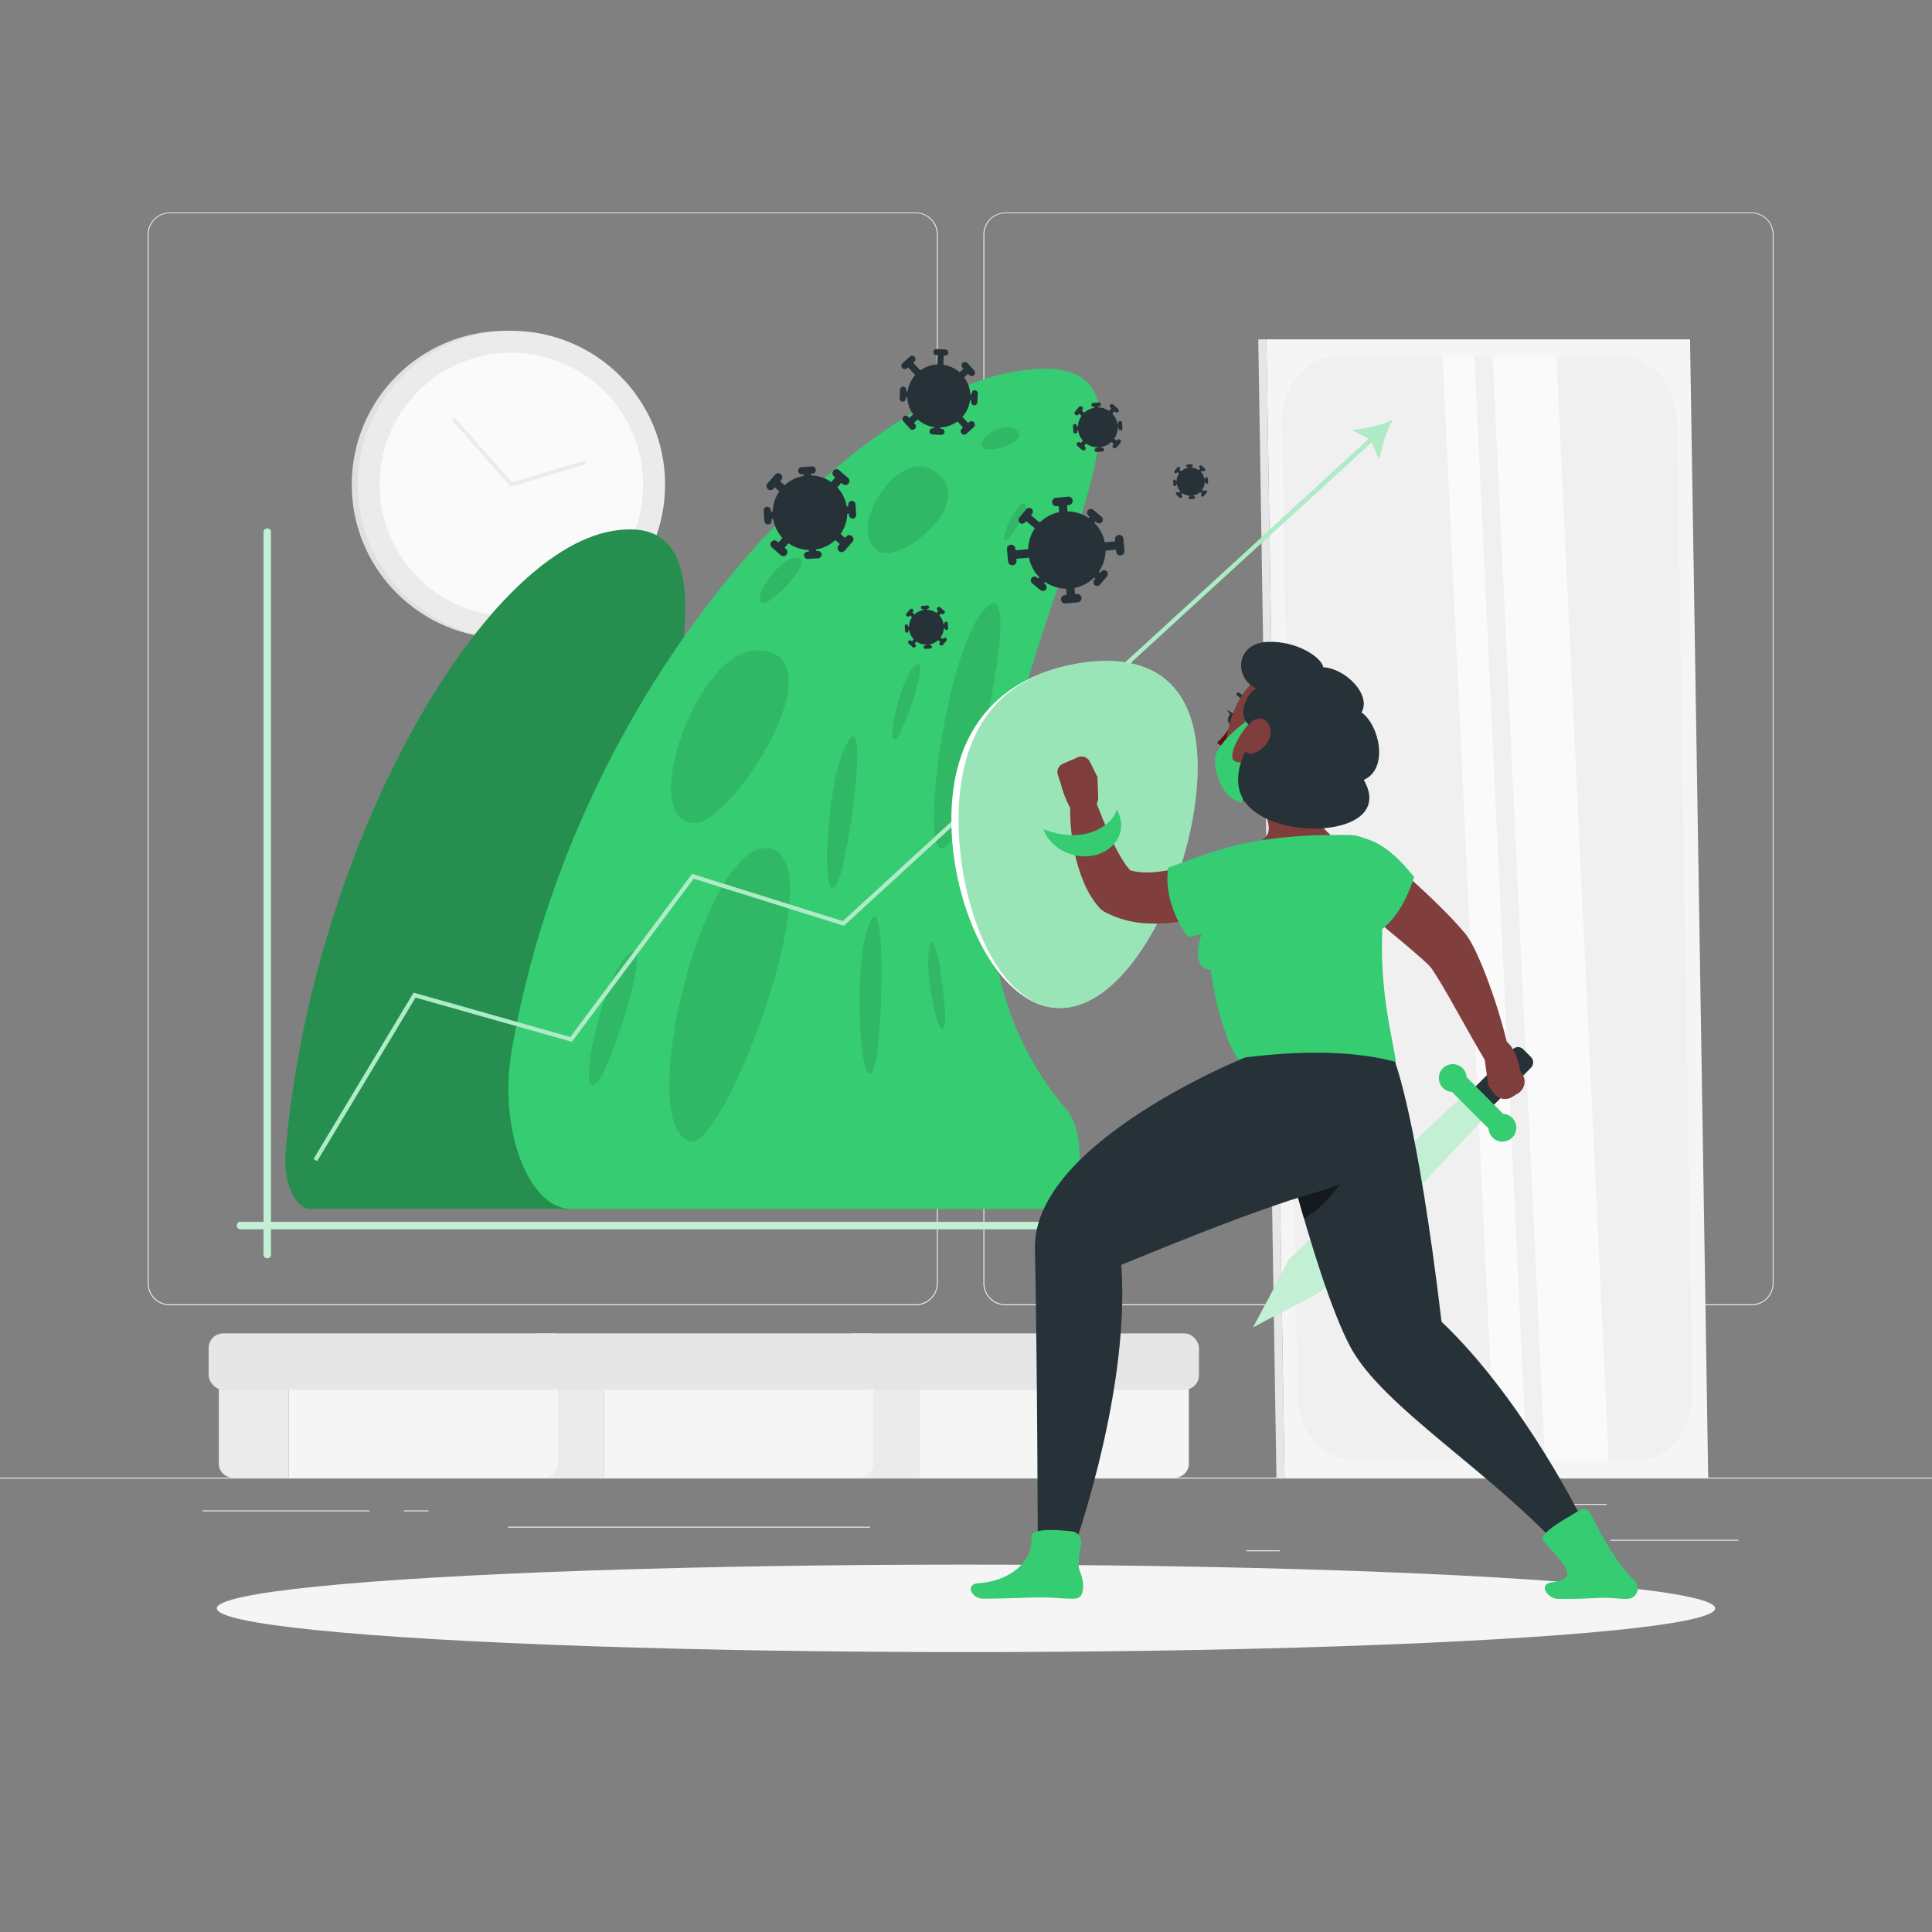 <svg xmlns="http://www.w3.org/2000/svg" viewBox="0 0 500 500"><rect x="0" y="0" width="500" height="500" fill="#808080" stroke="none"/><g id="freepik--background-complete--inject-249"><rect y="382.4" width="500" height="0.25" style="fill:#ebebeb"></rect><rect x="416.78" y="398.49" width="33.12" height="0.25" style="fill:#ebebeb"></rect><rect x="322.53" y="401.21" width="8.69" height="0.25" style="fill:#ebebeb"></rect><rect x="396.59" y="389.21" width="19.19" height="0.25" style="fill:#ebebeb"></rect><rect x="52.46" y="390.89" width="43.19" height="0.25" style="fill:#ebebeb"></rect><rect x="104.56" y="390.89" width="6.33" height="0.25" style="fill:#ebebeb"></rect><rect x="131.47" y="395.11" width="93.68" height="0.25" style="fill:#ebebeb"></rect><path d="M237,337.8H43.91a5.71,5.71,0,0,1-5.7-5.71V60.66A5.71,5.71,0,0,1,43.91,55H237a5.71,5.71,0,0,1,5.71,5.71V332.09A5.71,5.71,0,0,1,237,337.8ZM43.91,55.2a5.46,5.46,0,0,0-5.45,5.46V332.09a5.46,5.46,0,0,0,5.45,5.46H237a5.47,5.47,0,0,0,5.46-5.46V60.66A5.47,5.47,0,0,0,237,55.2Z" style="fill:#ebebeb"></path><path d="M453.31,337.8H260.21a5.72,5.72,0,0,1-5.71-5.71V60.66A5.72,5.72,0,0,1,260.21,55h193.1A5.71,5.71,0,0,1,459,60.66V332.09A5.71,5.71,0,0,1,453.31,337.8ZM260.21,55.2a5.47,5.47,0,0,0-5.46,5.46V332.09a5.47,5.47,0,0,0,5.46,5.46h193.1a5.47,5.47,0,0,0,5.46-5.46V60.66a5.47,5.47,0,0,0-5.46-5.46Z" style="fill:#ebebeb"></path><circle cx="130.8" cy="125.39" r="39.77" style="fill:#e0e0e0"></circle><circle cx="132.35" cy="125.39" r="39.77" style="fill:#ebebeb"></circle><circle cx="132.35" cy="125.39" r="34.11" style="fill:#fafafa"></circle><polygon points="132.18 125.96 116.93 108.73 117.68 108.06 132.51 124.82 151.43 119.18 151.71 120.13 132.18 125.96" style="fill:#ebebeb"></polygon><polygon points="327.74 87.83 437.38 87.83 442.08 382.4 332.44 382.4 327.74 87.83" style="fill:#f5f5f5"></polygon><path d="M438,360.44l-4-251.31c-.15-9.35-6.55-16.85-14.39-16.85H346.22c-8.06,0-14.55,7.89-14.4,17.51l4,251.3c.15,9.36,6.55,16.85,14.4,16.85H423.6C431.65,377.94,438.14,370.05,438,360.44Z" style="fill:#f0f0f0"></path><polygon points="327.74 87.83 325.64 87.83 330.34 382.4 332.44 382.4 327.74 87.83" style="fill:#e6e6e6"></polygon><polygon points="386.29 92.28 402.8 92.28 416.35 377.94 399.84 377.94 386.29 92.28" style="fill:#fafafa"></polygon><polygon points="373.33 92.28 381.58 92.28 395.13 377.94 386.87 377.94 373.33 92.28" style="fill:#fafafa"></polygon><path d="M219.92,351.23H234.4a3.6,3.6,0,0,1,3.6,3.6V382.4a0,0,0,0,1,0,0H219.92a0,0,0,0,1,0,0V351.23A0,0,0,0,1,219.92,351.23Z" transform="translate(457.92 733.63) rotate(180)" style="fill:#ebebeb"></path><path d="M238,351.23h69.67a0,0,0,0,1,0,0V378.8a3.6,3.6,0,0,1-3.6,3.6H238a0,0,0,0,1,0,0V351.23A0,0,0,0,1,238,351.23Z" style="fill:#f5f5f5"></path><rect x="217.29" y="345.09" width="93" height="14.59" rx="3.77" transform="translate(527.58 704.76) rotate(180)" style="fill:#e6e6e6"></rect><path d="M138.27,351.23h14.48a3.6,3.6,0,0,1,3.6,3.6V382.4a0,0,0,0,1,0,0H138.27a0,0,0,0,1,0,0V351.23A0,0,0,0,1,138.27,351.23Z" transform="translate(294.63 733.63) rotate(180)" style="fill:#ebebeb"></path><path d="M156.36,351.23H226a0,0,0,0,1,0,0V378.8a3.6,3.6,0,0,1-3.6,3.6H156.36a0,0,0,0,1,0,0V351.23A0,0,0,0,1,156.36,351.23Z" style="fill:#f5f5f5"></path><rect x="135.65" y="345.09" width="93" height="14.59" rx="3.77" transform="translate(364.3 704.76) rotate(180)" style="fill:#e6e6e6"></rect><path d="M56.63,351.23H71.11a3.6,3.6,0,0,1,3.6,3.6V382.4a0,0,0,0,1,0,0H56.63a0,0,0,0,1,0,0V351.23A0,0,0,0,1,56.63,351.23Z" transform="translate(131.34 733.63) rotate(180)" style="fill:#ebebeb"></path><path d="M74.71,351.23h69.67a0,0,0,0,1,0,0V378.8a3.6,3.6,0,0,1-3.6,3.6H74.71a0,0,0,0,1,0,0V351.23A0,0,0,0,1,74.71,351.23Z" style="fill:#f5f5f5"></path><rect x="54.01" y="345.09" width="93" height="14.59" rx="3.77" transform="translate(201.01 704.76) rotate(180)" style="fill:#e6e6e6"></rect></g><g id="freepik--Shadow--inject-249"><ellipse id="freepik--path--inject-249" cx="250" cy="416.24" rx="193.89" ry="11.32" style="fill:#f5f5f5"></ellipse></g><g id="freepik--second-wave--inject-249"><path d="M80.4,312.88H210s-51.7-12.91-46.78-67.44c4.35-48.28,32-114-4.51-108.06C124.31,143,80.44,220,73.89,298.25,73.25,305.92,76.34,312.88,80.4,312.88Z" style="fill:#36CC72"></path><path d="M80.4,312.88H210s-51.7-12.91-46.78-67.44c4.35-48.28,32-114-4.51-108.06C124.31,143,80.44,220,73.89,298.25,73.25,305.92,76.34,312.88,80.4,312.88Z" style="opacity:0.3"></path><path d="M147.82,312.88H272.1c7.38,0,10.08-18.55,3.77-25.92-12.2-14.27-21.92-35.59-19.12-66.7,5.9-65.43,55.8-132.24,6.32-124.19-43.5,7.09-114.2,80.16-130.68,176C128.94,292.2,136.78,312.88,147.82,312.88Z" style="fill:#36CC72"></path><path d="M180.12,213c9.31-.29,37.55-43.56,16.26-44.72C180.31,167.36,164.43,213.46,180.12,213Z" style="opacity:0.1"></path><path d="M178.61,295.49c8.69,2.8,39.22-77.18,19.09-76C181.81,220.48,164,290.77,178.61,295.49Z" style="opacity:0.1"></path><path d="M227.71,142.83c5.56,2.94,26.29-13.37,13.73-21.17C232,115.78,218.33,137.88,227.71,142.83Z" style="opacity:0.1"></path><path d="M246.17,217.37c5.61-8.47,20.7-76.41,7.43-58.16C243.59,173,236.72,231.65,246.17,217.37Z" style="opacity:0.1"></path><path d="M216.94,227.94c2.83-6.24,8.51-48.36,1.75-34.6C213.59,203.72,212.18,238.46,216.94,227.94Z" style="opacity:0.1"></path><path d="M226.48,275.31c2.07-7.25,3-50.72-2.1-34.53C220.54,253,223,287.51,226.48,275.31Z" style="opacity:0.1"></path><path d="M154.84,279.79c3.65-4.38,15.53-41.47,7-32.1C155.34,254.76,148.68,287.18,154.84,279.79Z" style="opacity:0.1"></path><path d="M197.67,156.09c2.44-.11,13.8-11.62,8.22-11.78C201.68,144.18,193.56,156.29,197.67,156.09Z" style="opacity:0.1"></path><path d="M232.32,190.65c2.09-2.4,9-23.11,4.13-18C232.75,176.51,228.79,194.69,232.32,190.65Z" style="opacity:0.1"></path><path d="M244.54,264.44c.48-4.58-2.86-28.34-4.18-18C239.37,254.32,243.73,272.16,244.54,264.44Z" style="opacity:0.1"></path><path d="M254.74,116.1c1.91,1.14,12.3-2,8-5C259.49,108.89,251.53,114.19,254.74,116.1Z" style="opacity:0.1"></path><path d="M260.64,139.67c1.42-.75,7.19-10.65,3.91-9.19C262.08,131.59,258.25,140.94,260.64,139.67Z" style="opacity:0.1"></path><path d="M291.74,316.21H70.12V137.48a1,1,0,0,0-1.92,0V316.21H62a1,1,0,0,0,0,1.92H68.2v6.24a1,1,0,1,0,1.92,0v-6.24H291.74a1,1,0,1,0,0-1.92Z" style="fill:#36CC72"></path><path d="M291.74,316.21H70.12V137.48a1,1,0,0,0-1.92,0V316.21H62a1,1,0,0,0,0,1.92H68.2v6.24a1,1,0,1,0,1.92,0v-6.24H291.74a1,1,0,1,0,0-1.92Z" style="fill:#fff;opacity:0.7"></path><path d="M288,114a5.16,5.16,0,1,1-.5-7.29A5.16,5.16,0,0,1,288,114Z" style="fill:#263238"></path><path d="M286.58,107.71h0a.56.56,0,0,1-.05-.79l1.06-1.22a.57.57,0,0,1,.79-.06h0a.57.57,0,0,1,.05.79l-1.06,1.22A.57.57,0,0,1,286.58,107.71Z" style="fill:#263238"></path><path d="M287.34,104.74h0a.57.57,0,0,1,.79,0l1.22,1.06a.57.57,0,0,1,.06.79h0a.56.56,0,0,1-.79,0l-1.22-1.06A.57.57,0,0,1,287.34,104.74Z" style="fill:#263238"></path><path d="M281.6,113.43h0a.57.57,0,0,1,0,.79l-1.06,1.22a.56.56,0,0,1-.79,0h0a.54.54,0,0,1-.05-.78l1.06-1.22A.56.56,0,0,1,281.6,113.43Z" style="fill:#263238"></path><path d="M280.83,116.39h0a.57.57,0,0,1-.79.06l-1.22-1.07a.55.55,0,0,1-.05-.78h0a.56.56,0,0,1,.79-.06l1.22,1.06A.57.57,0,0,1,280.83,116.39Z" style="fill:#263238"></path><path d="M287,113.06h0a.56.56,0,0,1,.79,0l1.22,1.06a.56.56,0,0,1,.05.79h0a.55.55,0,0,1-.78,0L287,113.85A.56.56,0,0,1,287,113.06Z" style="fill:#263238"></path><path d="M289.91,113.82h0a.57.57,0,0,1,.06.79l-1.07,1.22a.55.55,0,0,1-.78.06h0a.56.56,0,0,1-.06-.79l1.06-1.22A.57.57,0,0,1,289.91,113.82Z" style="fill:#263238"></path><path d="M281.23,108.08h0a.57.57,0,0,1-.79,0l-1.22-1.06a.57.57,0,0,1-.06-.79h0a.56.56,0,0,1,.79,0l1.22,1.06A.57.57,0,0,1,281.23,108.08Z" style="fill:#263238"></path><path d="M278.26,107.31h0a.56.56,0,0,1-.05-.79l1.06-1.22a.57.57,0,0,1,.79,0h0a.56.56,0,0,1,.05.79l-1.06,1.22A.56.56,0,0,1,278.26,107.31Z" style="fill:#263238"></path><path d="M287.49,110.33h0a.5.5,0,0,1,.46-.53l1.46-.1a.5.5,0,0,1,.53.46h0a.5.5,0,0,1-.47.54l-1.45.1A.5.5,0,0,1,287.49,110.33Z" style="fill:#263238"></path><path d="M289.86,108.94h0a.5.5,0,0,1,.53.46l.1,1.45a.5.5,0,0,1-.46.54h0a.5.5,0,0,1-.54-.47l-.1-1.45A.5.5,0,0,1,289.86,108.94Z" style="fill:#263238"></path><path d="M280.69,110.8h0a.5.5,0,0,1-.47.54l-1.45.1a.5.5,0,0,1-.53-.47h0a.5.5,0,0,1,.46-.53l1.45-.1A.5.5,0,0,1,280.69,110.8Z" style="fill:#263238"></path><path d="M278.32,112.2h0a.5.5,0,0,1-.53-.47l-.1-1.45a.5.5,0,0,1,.46-.53h0a.5.5,0,0,1,.54.46l.1,1.45A.5.5,0,0,1,278.32,112.2Z" style="fill:#263238"></path><path d="M284.32,114h0a.5.5,0,0,1,.54.46l.1,1.46a.5.5,0,0,1-.47.53h0A.5.5,0,0,1,284,116l-.1-1.45A.5.5,0,0,1,284.32,114Z" style="fill:#263238"></path><path d="M285.72,116.34h0a.5.5,0,0,1-.47.53l-1.45.1a.5.5,0,0,1-.53-.46h0a.5.5,0,0,1,.46-.54l1.45-.1A.5.5,0,0,1,285.72,116.34Z" style="fill:#263238"></path><path d="M283.85,107.17h0a.5.5,0,0,1-.53-.47l-.1-1.45a.49.49,0,0,1,.46-.53h0a.5.5,0,0,1,.54.46l.1,1.45A.5.5,0,0,1,283.85,107.17Z" style="fill:#263238"></path><path d="M282.46,104.8h0a.49.49,0,0,1,.46-.53l1.45-.1a.5.5,0,0,1,.54.46h0a.5.5,0,0,1-.47.54l-1.45.1A.5.5,0,0,1,282.46,104.8Z" style="fill:#263238"></path><path d="M243.16,165.29a4.52,4.52,0,1,1-.44-6.38A4.52,4.52,0,0,1,243.16,165.29Z" style="fill:#263238"></path><path d="M241.93,159.81h0a.49.49,0,0,1,0-.69l.93-1.07a.49.49,0,0,1,.69,0h0a.5.5,0,0,1,.05.69l-.94,1.07A.49.49,0,0,1,241.93,159.81Z" style="fill:#263238"></path><path d="M242.6,157.22h0a.5.5,0,0,1,.69-.05l1.07.93a.48.48,0,0,1,0,.69h0a.48.48,0,0,1-.69.05l-1.07-.93A.5.5,0,0,1,242.6,157.22Z" style="fill:#263238"></path><path d="M237.57,164.83h0a.5.5,0,0,1,.05.69l-.93,1.07a.5.5,0,0,1-.69,0h0A.48.48,0,0,1,236,166l.93-1.07A.48.48,0,0,1,237.57,164.83Z" style="fill:#263238"></path><path d="M236.9,167.42h0a.48.48,0,0,1-.69.05l-1.07-.93a.5.5,0,0,1,0-.69h0a.5.5,0,0,1,.69,0l1.07.93A.49.49,0,0,1,236.9,167.42Z" style="fill:#263238"></path><path d="M242.26,164.5h0a.49.49,0,0,1,.69,0l1.07.93a.5.5,0,0,1,0,.69h0a.49.49,0,0,1-.69,0l-1.07-.93A.48.48,0,0,1,242.26,164.5Z" style="fill:#263238"></path><path d="M244.85,165.17h0a.48.48,0,0,1,.05.69l-.93,1.07a.48.48,0,0,1-.69,0h0a.5.5,0,0,1-.05-.69l.93-1.07A.5.5,0,0,1,244.85,165.17Z" style="fill:#263238"></path><path d="M237.24,160.14h0a.5.5,0,0,1-.69.05l-1.07-.93a.49.49,0,0,1,0-.69h0a.48.48,0,0,1,.69,0l1.07.93A.49.49,0,0,1,237.24,160.14Z" style="fill:#263238"></path><path d="M234.65,159.47h0a.5.5,0,0,1-.05-.69l.93-1.07a.5.5,0,0,1,.69-.05h0a.48.48,0,0,1,.05.69l-.93,1.07A.49.49,0,0,1,234.65,159.47Z" style="fill:#263238"></path><path d="M242.73,162.11h0a.43.43,0,0,1,.41-.46l1.27-.09a.44.44,0,0,1,.47.41h0a.43.43,0,0,1-.41.46l-1.27.09A.44.44,0,0,1,242.73,162.11Z" style="fill:#263238"></path><path d="M244.8,160.89h0a.44.44,0,0,1,.47.41l.09,1.27a.44.44,0,0,1-.41.47h0a.44.44,0,0,1-.47-.41l-.08-1.27A.44.44,0,0,1,244.8,160.89Z" style="fill:#263238"></path><path d="M236.77,162.53h0a.44.44,0,0,1-.41.47l-1.27.08a.42.42,0,0,1-.46-.4h0a.43.43,0,0,1,.4-.47l1.27-.09A.44.44,0,0,1,236.77,162.53Z" style="fill:#263238"></path><path d="M234.7,163.75h0a.44.44,0,0,1-.47-.41l-.09-1.27a.45.45,0,0,1,.41-.47h0a.45.45,0,0,1,.47.41l.09,1.27A.45.45,0,0,1,234.7,163.75Z" style="fill:#263238"></path><path d="M240,165.3h0a.44.44,0,0,1,.47.41l.08,1.27a.44.44,0,0,1-.4.47h0a.45.45,0,0,1-.47-.41l-.09-1.27A.44.44,0,0,1,240,165.3Z" style="fill:#263238"></path><path d="M241.18,167.37h0a.44.44,0,0,1-.41.47l-1.27.09a.44.44,0,0,1-.47-.41h0a.45.45,0,0,1,.41-.47l1.27-.08A.44.44,0,0,1,241.18,167.37Z" style="fill:#263238"></path><path d="M239.55,159.34h0a.43.43,0,0,1-.47-.41l-.09-1.27a.44.44,0,0,1,.41-.47h0a.45.45,0,0,1,.47.41l.08,1.27A.44.44,0,0,1,239.55,159.34Z" style="fill:#263238"></path><path d="M238.32,157.27h0a.45.45,0,0,1,.41-.47l1.27-.09a.45.45,0,0,1,.47.41h0a.44.44,0,0,1-.41.47l-1.27.09A.45.45,0,0,1,238.32,157.27Z" style="fill:#263238"></path><path d="M310.89,127.05a3.65,3.65,0,1,1-.36-5.14A3.65,3.65,0,0,1,310.89,127.05Z" style="fill:#263238"></path><path d="M309.9,122.63h0a.38.38,0,0,1,0-.55l.75-.86a.38.38,0,0,1,.55,0h0a.38.38,0,0,1,0,.55l-.75.87A.38.38,0,0,1,309.9,122.63Z" style="fill:#263238"></path><path d="M310.44,120.54h0a.39.39,0,0,1,.55,0l.86.76a.38.38,0,0,1,0,.55h0a.39.39,0,0,1-.55,0l-.87-.75A.4.4,0,0,1,310.44,120.54Z" style="fill:#263238"></path><path d="M306.38,126.68h0a.38.38,0,0,1,0,.55l-.75.87a.38.38,0,0,1-.55,0h0a.38.38,0,0,1,0-.55l.75-.86A.4.4,0,0,1,306.38,126.68Z" style="fill:#263238"></path><path d="M305.84,128.77h0a.41.41,0,0,1-.56,0l-.86-.75a.4.4,0,0,1,0-.56h0a.41.41,0,0,1,.56,0l.86.75A.41.41,0,0,1,305.84,128.77Z" style="fill:#263238"></path><path d="M310.16,126.42h0a.38.38,0,0,1,.55,0l.87.75a.38.38,0,0,1,0,.55h0a.38.38,0,0,1-.55,0l-.86-.75A.38.38,0,0,1,310.16,126.42Z" style="fill:#263238"></path><path d="M312.25,127h0a.39.39,0,0,1,0,.55l-.75.86a.4.4,0,0,1-.56,0h0a.39.39,0,0,1,0-.55l.75-.87A.4.4,0,0,1,312.25,127Z" style="fill:#263238"></path><path d="M306.11,122.9h0a.38.38,0,0,1-.55,0l-.86-.75a.38.38,0,0,1,0-.55h0a.38.38,0,0,1,.55,0l.87.75A.4.4,0,0,1,306.11,122.9Z" style="fill:#263238"></path><path d="M304,122.36h0a.41.41,0,0,1,0-.56l.75-.86a.4.4,0,0,1,.56,0h0a.41.41,0,0,1,0,.56l-.75.86A.41.41,0,0,1,304,122.36Z" style="fill:#263238"></path><path d="M310.54,124.49h0a.36.36,0,0,1,.33-.38l1-.07a.36.36,0,0,1,.38.33h0a.37.37,0,0,1-.33.38l-1,.07A.36.36,0,0,1,310.54,124.49Z" style="fill:#263238"></path><path d="M312.21,123.5h0a.37.37,0,0,1,.38.33l.07,1a.37.37,0,0,1-.33.38h0a.36.36,0,0,1-.38-.33l-.07-1A.36.36,0,0,1,312.21,123.5Z" style="fill:#263238"></path><path d="M305.73,124.82h0a.34.34,0,0,1-.33.38l-1,.07a.36.36,0,0,1-.38-.33h0a.37.37,0,0,1,.33-.38l1-.07A.35.35,0,0,1,305.73,124.82Z" style="fill:#263238"></path><path d="M304.06,125.81h0a.37.37,0,0,1-.38-.33l-.07-1a.35.35,0,0,1,.33-.37h0a.34.34,0,0,1,.38.33l.07,1A.36.36,0,0,1,304.06,125.81Z" style="fill:#263238"></path><path d="M308.3,127.06h0a.34.34,0,0,1,.38.33l.07,1a.35.35,0,0,1-.33.38h0a.37.37,0,0,1-.38-.33l-.07-1A.36.36,0,0,1,308.3,127.06Z" style="fill:#263238"></path><path d="M309.29,128.73h0a.37.37,0,0,1-.33.38l-1,.07a.35.35,0,0,1-.37-.33h0a.34.34,0,0,1,.33-.38l1-.07A.36.36,0,0,1,309.29,128.73Z" style="fill:#263238"></path><path d="M308,122.25h0a.34.34,0,0,1-.38-.33l-.07-1a.37.37,0,0,1,.33-.38h0a.37.37,0,0,1,.38.33l.07,1A.35.35,0,0,1,308,122.25Z" style="fill:#263238"></path><path d="M307,120.58h0a.37.37,0,0,1,.33-.38l1-.07a.35.35,0,0,1,.37.33h0a.34.34,0,0,1-.32.38l-1,.07A.36.36,0,0,1,307,120.58Z" style="fill:#263238"></path><circle cx="209.61" cy="132.68" r="9.66" transform="translate(-8.66 14.8) rotate(-3.96)" style="fill:#263238"></circle><path d="M214.27,127.32h0a1,1,0,0,1-.1-1.47l2-2.29a1.06,1.06,0,0,1,1.48-.1h0a1.06,1.06,0,0,1,.1,1.48l-2,2.28A1,1,0,0,1,214.27,127.32Z" style="fill:#263238"></path><path d="M215.7,121.78h0a1,1,0,0,1,1.47-.1l2.28,2a1,1,0,0,1,.11,1.47h0a1,1,0,0,1-1.48.1l-2.28-2A1.06,1.06,0,0,1,215.7,121.78Z" style="fill:#263238"></path><path d="M204.94,138h0a1.06,1.06,0,0,1,.11,1.48l-2,2.28a1.06,1.06,0,0,1-1.48.1h0a1.05,1.05,0,0,1-.1-1.47l2-2.29A1,1,0,0,1,204.94,138Z" style="fill:#263238"></path><path d="M203.51,143.57h0a1,1,0,0,1-1.47.1l-2.28-2a1,1,0,0,1-.11-1.47h0a1.06,1.06,0,0,1,1.48-.1l2.28,2A1,1,0,0,1,203.51,143.57Z" style="fill:#263238"></path><path d="M215,137.34h0a1,1,0,0,1,1.47-.1l2.29,2a1.06,1.06,0,0,1,.1,1.48h0a1,1,0,0,1-1.47.1l-2.29-2A1,1,0,0,1,215,137.34Z" style="fill:#263238"></path><path d="M220.5,138.77h0a1,1,0,0,1,.1,1.47l-2,2.29a1.05,1.05,0,0,1-1.47.1h0a1.06,1.06,0,0,1-.1-1.48l2-2.28A1,1,0,0,1,220.5,138.77Z" style="fill:#263238"></path><path d="M204.25,128h0a1,1,0,0,1-1.47.11l-2.29-2a1,1,0,0,1-.1-1.47h0a1,1,0,0,1,1.47-.11l2.29,2A1,1,0,0,1,204.25,128Z" style="fill:#263238"></path><path d="M198.71,126.59h0a1.06,1.06,0,0,1-.1-1.48l2-2.28a1,1,0,0,1,1.47-.1h0a1,1,0,0,1,.1,1.47l-2,2.28A1,1,0,0,1,198.71,126.59Z" style="fill:#263238"></path><path d="M216,132.24h0a.93.93,0,0,1,.87-1l2.71-.19a.93.93,0,0,1,1,.87h0a.94.94,0,0,1-.87,1l-2.71.19A.94.94,0,0,1,216,132.24Z" style="fill:#263238"></path><path d="M220.39,129.63h0a.93.93,0,0,1,1,.87l.19,2.71a.93.93,0,0,1-.87,1h0a1,1,0,0,1-1-.87l-.19-2.71A.94.94,0,0,1,220.39,129.63Z" style="fill:#263238"></path><path d="M203.24,133.12h0a.94.94,0,0,1-.87,1l-2.71.19a.94.94,0,0,1-1-.88h0a.94.94,0,0,1,.87-1l2.71-.18A.93.93,0,0,1,203.24,133.12Z" style="fill:#263238"></path><path d="M198.82,135.73h0a.94.94,0,0,1-1-.87l-.19-2.72a.94.94,0,0,1,.87-1h0a1,1,0,0,1,1,.87l.19,2.72A1,1,0,0,1,198.82,135.73Z" style="fill:#263238"></path><path d="M210.05,139h0a1,1,0,0,1,1,.87l.18,2.71a.93.93,0,0,1-.87,1h0a.94.94,0,0,1-1-.87l-.18-2.71A.94.94,0,0,1,210.05,139Z" style="fill:#263238"></path><path d="M212.66,143.47h0a1,1,0,0,1-.87,1l-2.72.18a.94.94,0,0,1-1-.87h0a1,1,0,0,1,.87-1l2.72-.19A1,1,0,0,1,212.66,143.47Z" style="fill:#263238"></path><path d="M209.16,126.31h0a.94.94,0,0,1-1-.87l-.18-2.71a.93.93,0,0,1,.87-1h0a1,1,0,0,1,1,.87l.19,2.71A.94.94,0,0,1,209.16,126.31Z" style="fill:#263238"></path><path d="M206.55,121.89h0a.94.94,0,0,1,.88-1l2.71-.19a1,1,0,0,1,1,.87h0a.94.94,0,0,1-.87,1l-2.71.19A1,1,0,0,1,206.55,121.89Z" style="fill:#263238"></path><path d="M249,97a8.16,8.16,0,1,1-11.53-.56A8.16,8.16,0,0,1,249,97Z" style="fill:#263238"></path><path d="M238.91,98h0a.89.89,0,0,1-1.25-.06L235,95.05a.89.89,0,0,1,.06-1.25h0a.87.87,0,0,1,1.24.06L239,96.75A.9.9,0,0,1,238.91,98Z" style="fill:#263238"></path><path d="M233.5,95.25h0a.87.87,0,0,1,.06-1.24l1.89-1.72a.89.89,0,0,1,1.25.06h0a.88.88,0,0,1-.06,1.24l-1.9,1.72A.87.87,0,0,1,233.5,95.25Z" style="fill:#263238"></path><path d="M247,106.89h0a.87.87,0,0,1,1.24.06l2.32,2.55a.88.88,0,0,1-.06,1.24h0a.89.89,0,0,1-1.25-.06l-2.31-2.55A.87.87,0,0,1,247,106.89Z" style="fill:#263238"></path><path d="M252.07,109.29h0a.89.89,0,0,1-.06,1.25l-1.9,1.72a.89.89,0,0,1-1.25-.06h0a.9.9,0,0,1,.07-1.25l1.89-1.72A.89.89,0,0,1,252.07,109.29Z" style="fill:#263238"></path><path d="M247.38,98.41h0a.89.89,0,0,1,.06-1.25l1.9-1.71a.87.87,0,0,1,1.24.06h0a.87.87,0,0,1-.06,1.24l-1.89,1.72A.89.89,0,0,1,247.38,98.41Z" style="fill:#263238"></path><path d="M249.13,93.9h0a.9.9,0,0,1,1.25.07l1.72,1.89a.89.89,0,0,1-.06,1.25h0a.89.89,0,0,1-1.25-.06l-1.72-1.9A.89.89,0,0,1,249.13,93.9Z" style="fill:#263238"></path><path d="M238.49,106.47h0a.89.89,0,0,1-.06,1.25l-1.89,1.72a.89.89,0,0,1-1.25-.06h0a.89.89,0,0,1,.06-1.25l1.9-1.72A.88.88,0,0,1,238.49,106.47Z" style="fill:#263238"></path><path d="M236.74,111h0a.87.87,0,0,1-1.24-.06l-1.72-1.9a.87.87,0,0,1,.06-1.24h0a.87.87,0,0,1,1.24.06l1.72,1.89A.89.89,0,0,1,236.74,111Z" style="fill:#263238"></path><path d="M243.2,97.06h0a.79.79,0,0,1-.75-.83l.21-4.29a.79.79,0,0,1,.83-.76h0a.8.8,0,0,1,.75.83l-.21,4.3A.8.8,0,0,1,243.2,97.06Z" style="fill:#263238"></path><path d="M241.55,91.09h0a.79.79,0,0,1,.83-.76l2.29.12a.79.79,0,0,1,.76.83h0a.81.81,0,0,1-.84.75l-2.29-.11A.79.79,0,0,1,241.55,91.09Z" style="fill:#263238"></path><path d="M242.67,107.83h0a.79.79,0,0,1,.76.83l-.11,2.29a.81.81,0,0,1-.83.76h0a.81.81,0,0,1-.76-.83l.11-2.3A.8.8,0,0,1,242.67,107.83Z" style="fill:#263238"></path><path d="M244.43,111.8h0a.8.8,0,0,1-.84.75l-2.29-.11a.78.78,0,0,1-.75-.83h0a.79.79,0,0,1,.83-.75l2.29.11A.79.79,0,0,1,244.43,111.8Z" style="fill:#263238"></path><path d="M248.32,102.7h0a.8.8,0,0,1,.83-.75l2.3.11a.8.8,0,0,1,.75.83h0a.79.79,0,0,1-.83.76l-2.3-.11A.81.81,0,0,1,248.32,102.7Z" style="fill:#263238"></path><path d="M252.29,101h0a.81.81,0,0,1,.76.83l-.11,2.3a.8.8,0,0,1-.83.75h0a.79.79,0,0,1-.76-.83l.11-2.29A.81.81,0,0,1,252.29,101Z" style="fill:#263238"></path><path d="M237.55,102.18h0a.79.79,0,0,1-.83.75l-2.29-.11a.79.79,0,0,1-.76-.83h0a.8.8,0,0,1,.83-.75l2.3.11A.79.79,0,0,1,237.55,102.18Z" style="fill:#263238"></path><path d="M233.58,103.93h0a.78.78,0,0,1-.75-.83l.11-2.3a.79.79,0,0,1,.83-.75h0a.8.8,0,0,1,.75.83l-.11,2.3A.8.8,0,0,1,233.58,103.93Z" style="fill:#263238"></path><circle cx="276.09" cy="142.34" r="10.02" transform="translate(59.81 365.29) rotate(-73.14)" style="fill:#263238"></circle><path d="M268.75,143h0a1.09,1.09,0,0,1-1,1.18l-4.77.44a1.1,1.1,0,0,1-1.18-1h0a1.09,1.09,0,0,1,1-1.18l4.78-.44A1.08,1.08,0,0,1,268.75,143Z" style="fill:#263238"></path><path d="M262.07,146.29h0a1.09,1.09,0,0,1-1.18-1l-.29-3.13a1.09,1.09,0,0,1,1-1.18h0a1.1,1.1,0,0,1,1.18,1l.28,3.13A1.07,1.07,0,0,1,262.07,146.29Z" style="fill:#263238"></path><path d="M283.43,141.66h0a1.09,1.09,0,0,1,1-1.18l4.21-.38a1.07,1.07,0,0,1,1.17,1h0a1.07,1.07,0,0,1-1,1.17l-4.21.39A1.08,1.08,0,0,1,283.43,141.66Z" style="fill:#263238"></path><path d="M289.55,138.43h0a1.09,1.09,0,0,1,1.18,1l.29,3.13a1.1,1.1,0,0,1-1,1.18h0a1.09,1.09,0,0,1-1.18-1l-.29-3.13A1.1,1.1,0,0,1,289.55,138.43Z" style="fill:#263238"></path><path d="M275.42,135h0a1.09,1.09,0,0,1-1.18-1l-.29-3.13a1.1,1.1,0,0,1,1-1.18h0a1.09,1.09,0,0,1,1.18,1l.29,3.13A1.1,1.1,0,0,1,275.42,135Z" style="fill:#263238"></path><path d="M272.29,130h0a1.07,1.07,0,0,1,1-1.17l3.13-.29a1.07,1.07,0,0,1,1.17,1h0a1.08,1.08,0,0,1-1,1.18l-3.13.28A1.07,1.07,0,0,1,272.29,130Z" style="fill:#263238"></path><path d="M276.77,149.67h0a1.08,1.08,0,0,1,1.17,1l.29,3.13a1.09,1.09,0,0,1-1,1.18h0a1.1,1.1,0,0,1-1.18-1l-.28-3.13A1.09,1.09,0,0,1,276.77,149.67Z" style="fill:#263238"></path><path d="M279.9,154.72h0a1.08,1.08,0,0,1-1,1.17l-3.13.29a1.07,1.07,0,0,1-1.18-1h0a1.09,1.09,0,0,1,1-1.18l3.13-.28A1.09,1.09,0,0,1,279.9,154.72Z" style="fill:#263238"></path><path d="M271,138.1h0a1,1,0,0,1-1.37.13l-4.06-3.38a1,1,0,0,1-.12-1.37h0a1,1,0,0,1,1.37-.12l4.06,3.37A1,1,0,0,1,271,138.1Z" style="fill:#263238"></path><path d="M263.92,135.32h0a1,1,0,0,1-.12-1.37l1.8-2.17a1,1,0,0,1,1.37-.13h0a1,1,0,0,1,.13,1.37l-1.81,2.17A1,1,0,0,1,263.92,135.32Z" style="fill:#263238"></path><path d="M281.18,146.57h0a1,1,0,0,1,1.37-.13l2.17,1.81a1,1,0,0,1,.13,1.37h0a1,1,0,0,1-1.37.12l-2.17-1.8A1,1,0,0,1,281.18,146.57Z" style="fill:#263238"></path><path d="M286.37,147.78h0a1,1,0,0,1,.13,1.37l-1.81,2.17a1,1,0,0,1-1.37.13h0a1,1,0,0,1-.12-1.37l1.8-2.17A1,1,0,0,1,286.37,147.78Z" style="fill:#263238"></path><path d="M280.32,137.25h0a1,1,0,0,1-.12-1.37l1.8-2.17a1,1,0,0,1,1.37-.13h0a1,1,0,0,1,.13,1.37l-1.81,2.17A1,1,0,0,1,280.32,137.25Z" style="fill:#263238"></path><path d="M281.54,132.05h0a1,1,0,0,1,1.37-.12l2.17,1.8a1,1,0,0,1,.13,1.37h0a1,1,0,0,1-1.37.13l-2.17-1.8A1,1,0,0,1,281.54,132.05Z" style="fill:#263238"></path><path d="M271.86,147.42h0a1,1,0,0,1,.12,1.37l-1.8,2.17a1,1,0,0,1-1.37.13h0a1,1,0,0,1-.13-1.37l1.81-2.17A1,1,0,0,1,271.86,147.42Z" style="fill:#263238"></path><path d="M270.64,152.62h0a1,1,0,0,1-1.37.12l-2.17-1.8a1,1,0,0,1-.12-1.37h0a1,1,0,0,1,1.37-.13l2.17,1.8A1,1,0,0,1,270.64,152.62Z" style="fill:#263238"></path><polygon points="82.08 300.5 81.15 299.94 107.04 256.9 147.59 268.37 179.11 226.15 218.12 238.37 355.1 112.84 355.83 113.64 218.4 239.59 179.52 227.41 148.01 269.62 107.54 258.17 82.08 300.5" style="fill:#36CC72"></polygon><path d="M360.29,108.81a32.82,32.82,0,0,0-3.35,10.07l-2.11-5.06L350,111.28A32.81,32.81,0,0,0,360.29,108.81Z" style="fill:#36CC72"></path><g style="opacity:0.6"><polygon points="82.08 300.5 81.15 299.94 107.04 256.9 147.59 268.37 179.11 226.15 218.12 238.37 355.1 112.84 355.83 113.64 218.4 239.59 179.52 227.41 148.01 269.62 107.54 258.17 82.08 300.5" style="fill:#fff"></polygon><path d="M360.29,108.81a32.82,32.82,0,0,0-3.35,10.07l-2.11-5.06L350,111.28A32.81,32.81,0,0,0,360.29,108.81Z" style="fill:#fff"></path></g></g><g id="freepik--Character--inject-249"><rect x="385.46" y="269.91" width="6.72" height="18.17" rx="1.89" transform="translate(311.15 -193.22) rotate(45)" style="fill:#263238"></rect><polygon points="333.65 325.98 324.3 343.52 341.83 334.17 385.12 288.14 379.67 282.69 333.65 325.98" style="fill:#36CC72"></polygon><polygon points="333.65 325.98 324.3 343.52 341.83 334.17 385.12 288.14 379.67 282.69 333.65 325.98" style="fill:#fff;opacity:0.7"></polygon><path d="M388.82,291.84h0a2.69,2.69,0,0,1-3.8,0l-9-9a2.72,2.72,0,0,1,0-3.81h0a2.72,2.72,0,0,1,3.81,0l9,9.05A2.69,2.69,0,0,1,388.82,291.84Z" style="fill:#36CC72"></path><path d="M378.52,276.45a3.6,3.6,0,1,1-5.09,0A3.61,3.61,0,0,1,378.52,276.45Z" style="fill:#36CC72"></path><path d="M391.37,289.3a3.6,3.6,0,1,1-5.09,0A3.61,3.61,0,0,1,391.37,289.3Z" style="fill:#36CC72"></path><path d="M309.92,199.78c-.51,24.56-15.4,57.83-33,60.88s-31.21-25.27-30.7-49.82,14.94-36.05,32.53-39.1S310.42,175.23,309.92,199.78Z" style="fill:#fff"></path><path d="M309.92,199.78c-.51,24.56-15.4,57.83-33,60.88s-29.33-25.44-28.83-50,13.07-35.87,30.66-38.92S310.42,175.23,309.92,199.78Z" style="fill:#36CC72;opacity:0.5"></path><path d="M338.8,199.85c-1.63,5.61,1.3,12.73,5.58,16.24a32.71,32.71,0,0,0-18.69,10.69c-2.53-5.95.95-9.36.95-9.36,3.12-2.23,1.16-4.72.45-9.25Z" style="fill:#7f3e3b"></path><path d="M313.48,233.11c-.23,3.85-7.57,17.07-.13,17.89.89,7.44,4.29,21.78,8.93,25,4.84,3.85,19.07,2.45,37.47.21a1.66,1.66,0,0,0,1.44-1.92c-1.76-10.65-5.46-23.16-2.32-47a9.9,9.9,0,0,0-9.56-11.19c-1.57,0-3.23-.05-4.93,0a125.29,125.29,0,0,0-17.74,1.33c-1.9.32-3.87.71-5.74,1.12C314.15,220,314,224.14,313.48,233.11Z" style="fill:#36CC72"></path><path d="M319.63,186.23c-.19.76-.74,1.27-1.24,1.14s-.74-.83-.55-1.59.75-1.26,1.24-1.14S319.82,185.48,319.63,186.23Z" style="fill:#263238"></path><path d="M319.29,184.74l-1.68-1S318.18,185.41,319.29,184.74Z" style="fill:#263238"></path><path d="M320,179.74a.44.44,0,0,1,.07-.33.45.45,0,0,1,.63-.13,4.52,4.52,0,0,1,2.15,3.57.46.46,0,1,1-.91,0,3.63,3.63,0,0,0-1.74-2.81A.44.44,0,0,1,320,179.74Z" style="fill:#263238"></path><path d="M318.54,187.78a20.64,20.64,0,0,1-3.57,4.43,3.35,3.35,0,0,0,2.65,1Z" style="fill:#630f0f"></path><path d="M345,189.39c-2.16,9.33-2.88,13.32-8.37,17.36-8.25,6.09-19,1.41-19.62-8.37-.55-8.8,3.09-22.57,12.77-24.78C339.26,171.41,347.12,180.07,345,189.39Z" style="fill:#7f3e3b"></path><path d="M323.43,186c-5.91,4.19-9,8.17-9,10.79s1.39,9.69,7,11a45,45,0,0,1,6-15.37c-4.28,3.43-5.9,5.85-8,4.48s2.62-9.14,4.6-10.17C323.74,185.66,323.43,186,323.43,186Z" style="fill:#36CC72"></path><path d="M325.74,188.7c-6.61-1.27-3.6-9-.6-10.58-5.65-2.29-5.68-11.65,2.93-12,7.55-.35,14.08,4.11,14.38,6.57,5.59.24,12.56,7,9.92,11.68,4.63,3.28,7.1,14.58.58,17.47,8.26,14.41-21.45,16.25-30.06,6.57C316,200.63,325.74,188.7,325.74,188.7Z" style="fill:#263238"></path><path d="M328.3,191.61a6.46,6.46,0,0,1-4.09,3.35c-2.25.52-3.24-2-2.51-4.41.66-2.2,2.63-5.12,4.83-4.54S329.42,189.47,328.3,191.61Z" style="fill:#7f3e3b"></path><path d="M328,279s11.69,51,21.39,69.43c8.27,15.69,36.84,32.51,55.83,53.71l5.24-6.92s-15.56-32.41-37.39-53.16C366.8,289.25,361,274.76,361,274.76Z" style="fill:#263238"></path><path d="M334.08,303.3c1.05,3.88,2.18,8,3.38,12.11a30.51,30.51,0,0,0,12.47-15.19Z" style="opacity:0.5"></path><path d="M422.81,408.86c-3.59-3.38-7.84-10.24-11.28-17.32a1.82,1.82,0,0,0-2.6-.76c-3.18,2-11.08,6.09-9.52,8,3.76,4.5,10.4,9.86,2.38,10.69-3.92.42-1.36,4.32,1.54,4.32,7.25,0,6.73-.12,10.81-.26,3.49-.12,4.32.31,7.13.25A2.75,2.75,0,0,0,422.81,408.86Z" style="fill:#36CC72"></path><path d="M361,274.76c-10.34-2.76-23.71-3-38.79-1.08,0,0-54.55,21.91-54.37,49.13.65,30.6.76,82.46.76,82.46h7.72s16.36-43.28,13.87-77.93c19.9-8.18,37.91-15.26,51.21-19C352.24,305.27,366.31,296.82,361,274.76Z" style="fill:#263238"></path><path d="M280,408.19c-.6-2.34-1.44-1.58-.19-8.68a2.72,2.72,0,0,0-2.36-3.19c-4-.45-10.69-.88-10.5,1.41.5,5.92-4.92,11.34-13.63,12-3.87.28-1.73,4.05,1.12,4,7.14,0,12.2-.39,16.22-.3,3.43.07,4.71.37,7.47.3C280.41,413.69,280.65,410.81,280,408.19Z" style="fill:#36CC72"></path><path d="M273.78,200.6l.79,2.3s1.35,6.16,4.86,9.27l1.15-.6a7,7,0,0,0,3.64-4.83l-.2-5.66-2-4a2.37,2.37,0,0,0-3.06-1.1l-3.86,1.66A2.39,2.39,0,0,0,273.78,200.6Z" style="fill:#7f3e3b"></path><path d="M323.24,232.89c-.84.42-1.44.7-2.14,1s-1.37.59-2.06.86c-1.37.56-2.76,1-4.17,1.51a59.17,59.17,0,0,1-8.75,2.15,40.93,40.93,0,0,1-9.54.54,25.49,25.49,0,0,1-10.35-2.78l-.39-.2a4.83,4.83,0,0,1-1.34-1.06,24.27,24.27,0,0,1-4.06-6.68,41.32,41.32,0,0,1-2.08-6.49,58,58,0,0,1-1.09-6.41,50.84,50.84,0,0,1-.31-6.46,3.48,3.48,0,0,1,6.71-1.24l.08.2c.7,1.72,1.41,3.59,2.15,5.34s1.5,3.51,2.32,5.16a42.6,42.6,0,0,0,2.56,4.62,14.3,14.3,0,0,0,2.71,3.25L291.76,225a15,15,0,0,0,5.31.78,25.55,25.55,0,0,0,3.19-.24c1.09-.14,2.21-.32,3.35-.58a61.25,61.25,0,0,0,6.88-1.93c1.15-.38,2.3-.81,3.43-1.24l1.69-.67c.53-.21,1.17-.48,1.54-.64l.22-.1a6.92,6.92,0,0,1,5.87,12.54Z" style="fill:#803e3c"></path><path d="M320,218.75c-4.2.92-11.27,3.44-17.66,5.8-1,6.28,1.56,13.34,5.18,17.95C341.33,235.35,328.77,216.84,320,218.75Z" style="fill:#36CC72"></path><path d="M383.86,271.22l1.28,9.67,8.25-3.85s-1-7.8-5.76-8.53Z" style="fill:#7f3e3b"></path><path d="M391.37,283.88l1.51-.93a3.55,3.55,0,0,0,1.15-4.89l-.64-1-8.25,3.85,1.5,2.07A3.54,3.54,0,0,0,391.37,283.88Z" style="fill:#7f3e3b"></path><path d="M355.85,219.58c4,3.23,7.85,6.59,11.64,10.09q2.83,2.61,5.6,5.37c1.87,1.84,3.66,3.72,5.54,5.9l.2.23.28.34c.19.23.38.47.5.65l.4.59.34.54c.43.72.78,1.36,1.11,2,.65,1.3,1.2,2.53,1.73,3.77,1.07,2.46,1.95,4.91,2.83,7.36a146.79,146.79,0,0,1,4.35,14.89,3.47,3.47,0,0,1-6.36,2.56l0,0c-2.6-4.34-5-8.79-7.49-13.13-1.2-2.19-2.46-4.33-3.68-6.4-.61-1-1.23-2-1.85-2.95a9,9,0,0,0-1.49-1.87c-1.6-1.51-3.5-3.12-5.36-4.72L358.4,240c-3.82-3.21-7.7-6.45-11.44-9.76l0,0a6.93,6.93,0,0,1,8.91-10.61Z" style="fill:#803e3c"></path><path d="M346.54,216.24c8.15-.37,13.2,3,19.43,10.72-2.06,6.45-5.19,11.86-10.24,14.87C338.54,230.77,337.6,216.64,346.54,216.24Z" style="fill:#36CC72"></path><path d="M270.06,214.6c11.9,4.6,18.57-2.31,18.93-5.12,3.06,5.21-.18,10.62-5.77,11.88S271.68,219.38,270.06,214.6Z" style="fill:#36CC72"></path></g></svg>